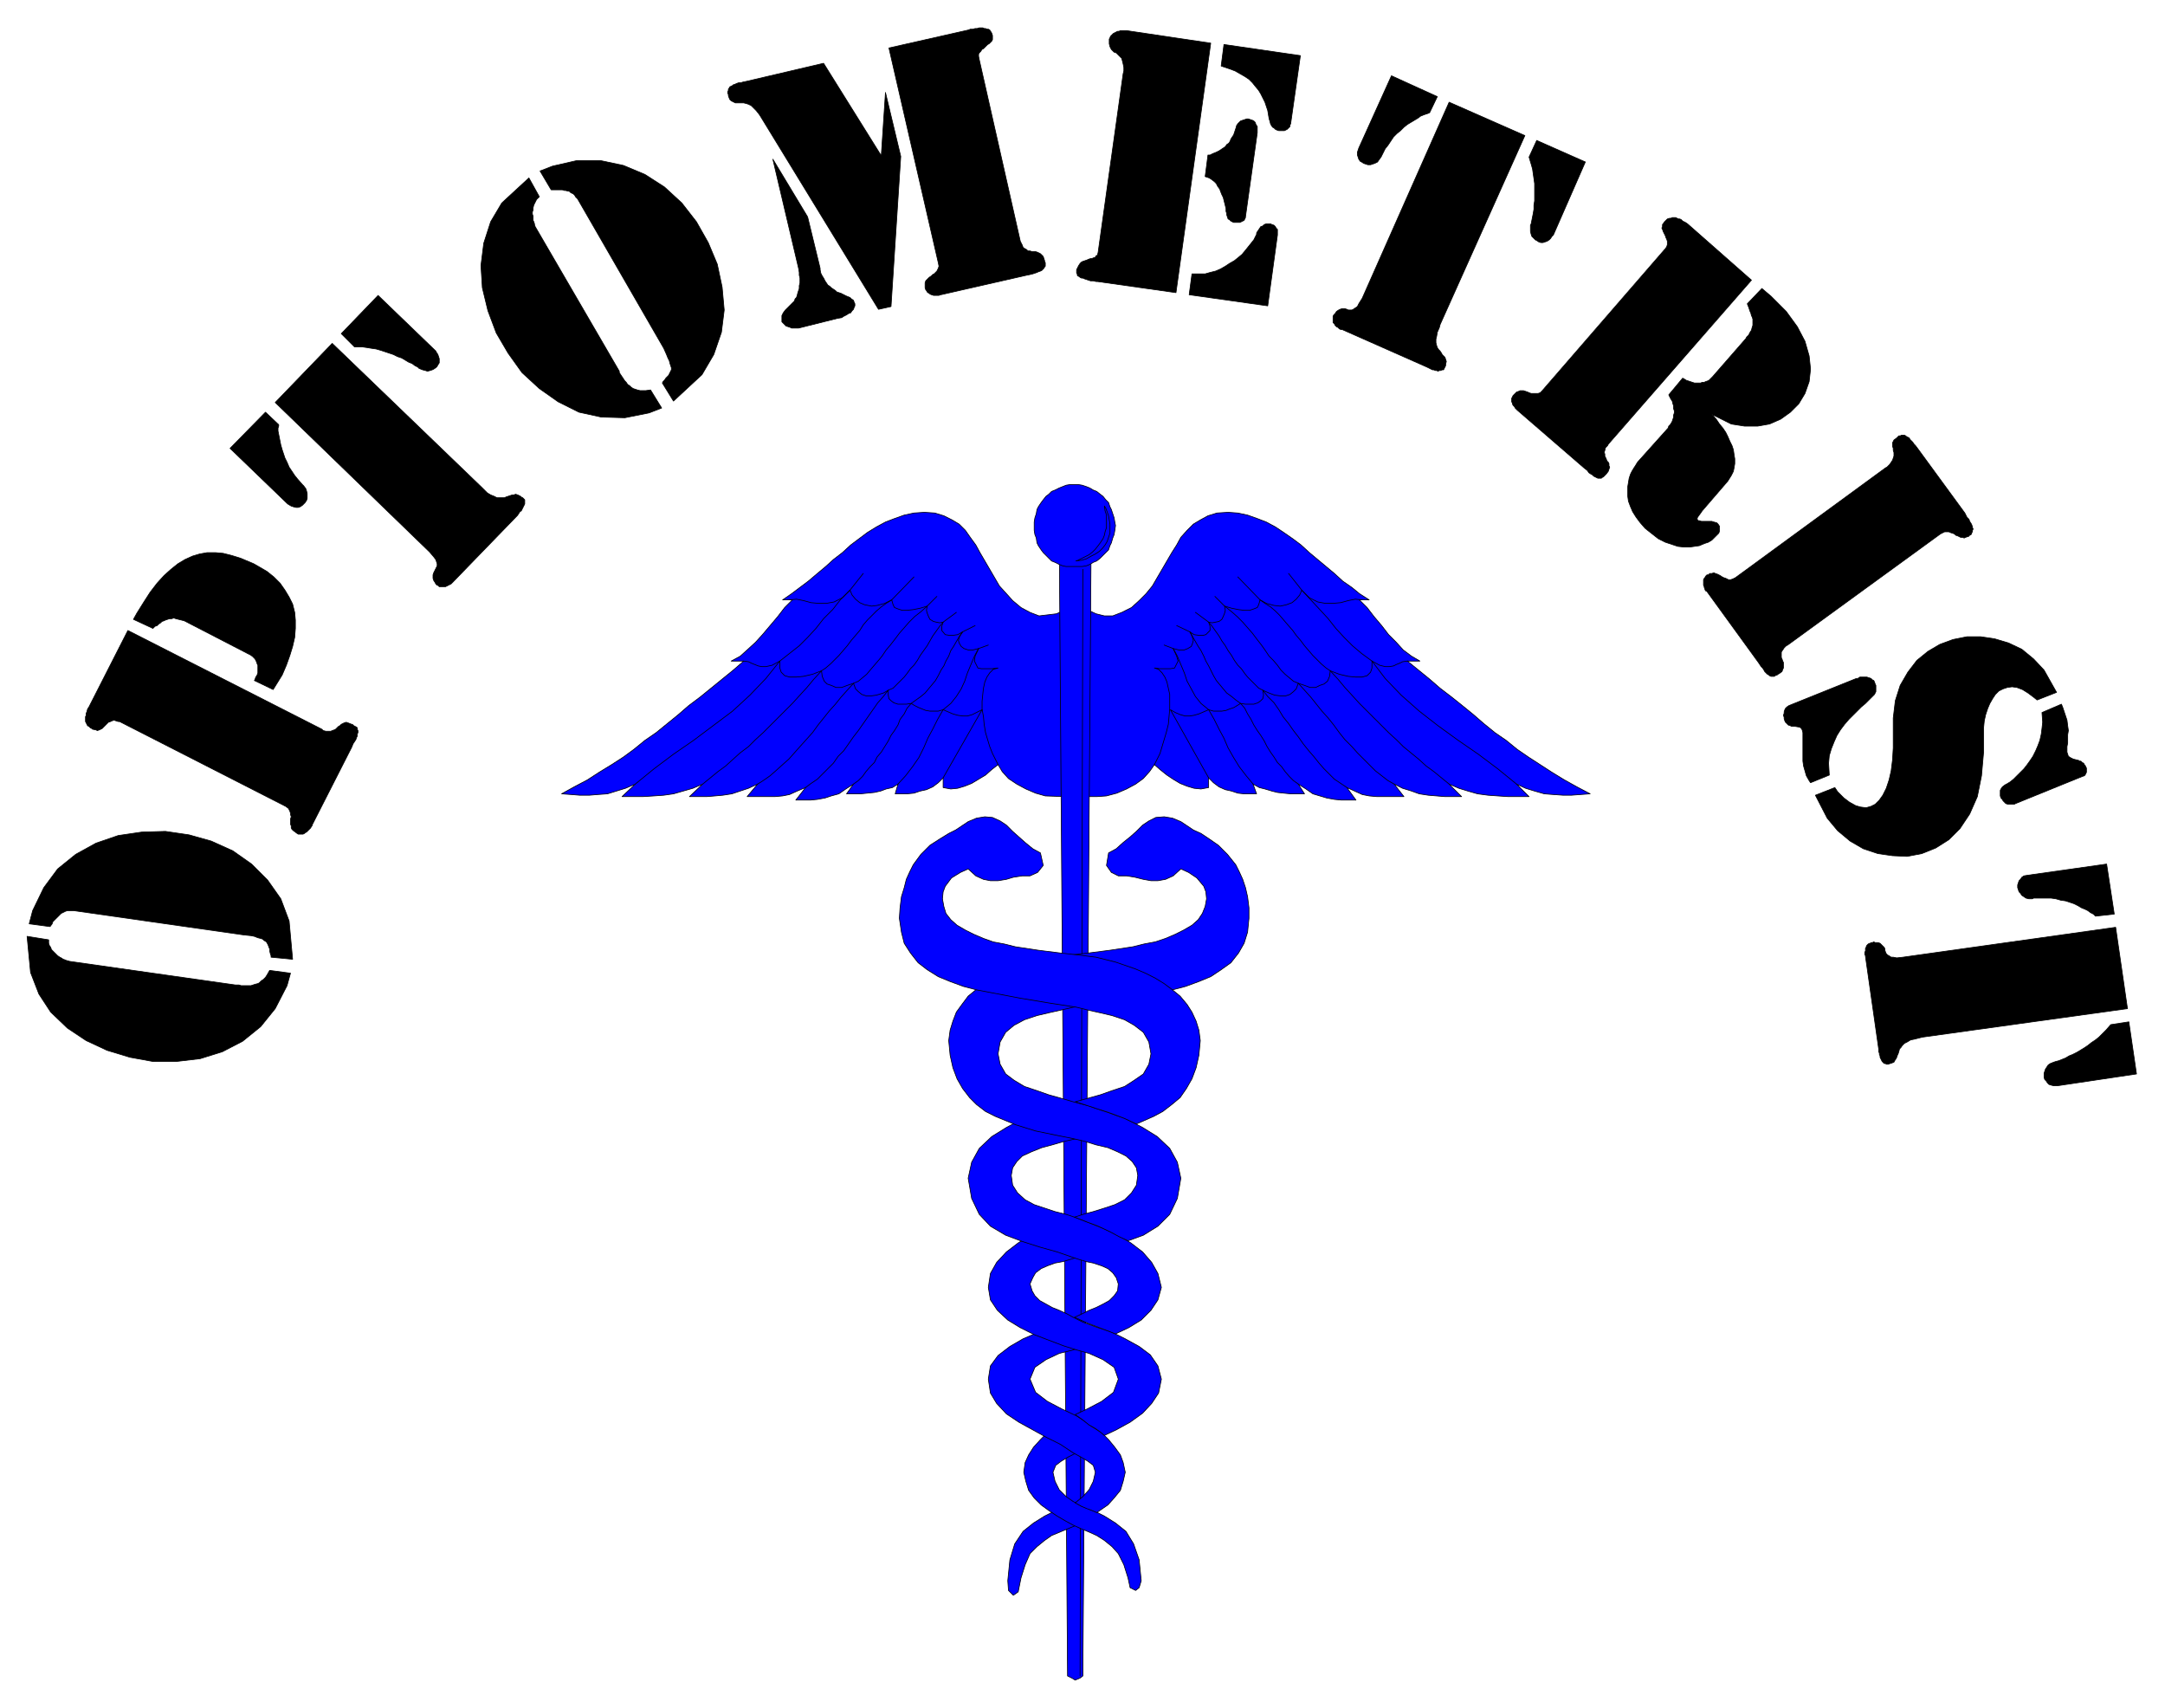 <svg xmlns="http://www.w3.org/2000/svg" width="493.465" height="389.228" fill-rule="evenodd" stroke-linecap="round" preserveAspectRatio="none" viewBox="0 0 3115 2457"><style>.pen0{stroke:#000;stroke-width:1;stroke-linejoin:round}.brush1{fill:#00f}.brush2{fill:#000}</style><path d="m1533 877-13 6-25 3-13-5-13-7-12-10-9-10-10-11-7-12-7-12-7-12-7-12-6-11-8-11-7-10-9-9-10-6-12-6-13-4-15-1-15 1-14 3-14 5-13 5-13 7-13 8-12 9-12 9-12 11-13 10-11 10-12 10-13 11-12 9-12 9-13 9h14l-11 11-10 13-11 13-11 13-10 11-12 11-10 9-13 7h18l-15 13-16 13-16 13-16 13-16 12-15 13-16 13-16 13-16 11-16 13-15 11-17 11-18 11-17 11-19 10-18 10 14 1 12 1h14l12-1 14-1 13-4 13-4 14-6-19 18h30l16-1 14-1 14-2 14-4 14-4 14-6-19 18h25l12-1 11-1 13-2 12-4 12-4 13-6-15 18h40l11-1 10-2 11-5 12-5-14 18h21l10-1 11-2 9-3 11-3 10-7 11-7-10 14h20l10-1 10-1 9-2 8-3 9-2 8-5-4 14h17l10-1 9-3 9-2 9-4 8-6 7-7v14l11 2 10-1 10-3 10-4 10-6 10-6 9-8 9-7 6 10 9 10 12 8 13 7 14 6 14 4 29 1V877zm31 0 13 6 12 3h12l13-5 14-7 11-10 10-10 9-11 7-12 7-12 7-12 7-12 7-11 6-11 9-10 9-9 10-6 11-6 13-4 16-1 14 1 14 3 14 5 13 5 13 7 12 8 13 9 12 9 12 11 12 10 12 10 12 10 12 11 13 9 11 9 14 9h-14l11 11 10 13 11 13 10 13 11 11 10 11 12 9 12 7h-18l16 13 16 13 15 13 17 13 15 12 16 13 15 13 16 13 16 11 16 13 16 11 17 11 17 11 18 11 18 10 19 10-14 1-13 1h-12l-14-1-13-1-14-4-13-4-13-6 18 18h-30l-15-1-14-1-15-2-14-4-13-4-14-6 18 18h-24l-12-1-12-1-13-2-11-4-13-4-12-6 14 18h-39l-11-1-10-2-11-5-11-5 13 18h-21l-10-1-11-2-10-3-10-3-10-7-11-7 9 14h-20l-10-1-9-1-8-2-10-3-8-2-9-5 5 14h-18l-9-1-9-3-9-2-9-4-8-6-7-7v14l-11 2-10-1-10-3-10-4-10-6-9-6-10-8-8-7-7 10-9 10-11 8-13 7-14 6-15 4-14 1h-14V877z" class="pen0 brush1"/><path fill="none" d="m1436 1100-4-8-4-8-4-10-3-10-3-10-2-12-1-11-2-11v-11l1-10 1-9 2-9 3-7 4-6 5-5 7-2-9 1h-15l-5-1-5-10 1-7 5-11-8 2h-7l-6-2-4-3-3-5-1-4 2-6 4-6-7 4-7 1h-5l-6-1-5-6v-6l2-6-5 1-5-1-4-1-5-3-2-4-2-5-1-4 1-6-10 3-10 2-9 1h-7l-6-2-5-2-2-4-2-7-10 5-11 3-8 1-10-2-7-3-6-5-5-6-3-7-11 11-12 6-11 2h-11l-11-1-11-3-10-2-10 1m525 237 4-8 4-8 3-10 3-10 3-10 3-12 1-11 1-11v-21l-2-9-2-9-3-7-4-6-5-5-6-2 8 1h15l6-1 5-10-2-7-5-11 8 2h8l5-2 5-3 2-5 1-4-2-6-3-6 6 4 7 1h6l4-1 6-6v-6l-2-6 5 1 5-1 5-1 4-3 2-4 2-5 1-4-1-6 10 3 10 2 8 1h8l6-2 5-2 2-4 2-7 9 5 11 3 9 1 9-2 8-3 6-5 5-6 3-7 11 11 12 6 11 2h11l11-1 11-3 10-2 10 1m-737-14 19-24m631 24-19-24m-571 38 32-33m498 33-32-33m-447 42 14-14m414 14-14-14m-391 37 19-14m363 14-19-14m-335 28 18-9m309 9-19-9m-285 33 14-5m266 5-13-5" class="pen0"/><path fill="none" d="m914 1128 27-22 28-21 29-20 28-21 28-21 25-23 23-24 20-25 14-11 14-11 12-12 12-13 11-14 13-13 11-14 14-14m959 279-27-22-28-21-29-20-29-21-27-21-26-23-23-24-19-25-15-11-13-11-12-12-12-13-11-14-12-13-13-14-13-14m-862 279 11-9 11-9 11-8 11-10 10-9 12-9 10-10 11-10 10-10 11-11 10-10 11-11 10-11 11-12 10-12 11-12 6-4 7-6 6-6 6-6 6-7 6-7 6-8 6-7 6-7 5-8 6-7 7-7 6-6 7-6 7-5 8-5m802 265-11-9-11-9-11-8-11-10-11-9-11-9-10-10-11-10-10-10-11-11-10-10-11-11-10-11-11-12-10-12-11-12-6-4-7-6-6-6-6-6-6-7-6-7-6-8-6-7-5-7-7-8-6-7-6-7-6-6-7-6-8-5-7-5m-723 265 8-5 10-7 8-7 10-9 9-8 8-9 8-9 9-10 9-10 8-11 8-10 8-10 9-10 8-10 9-10 9-10 7-3 6-5 6-5 5-6 6-7 6-7 5-6 6-9 6-7 7-9 6-8 7-8 7-8 8-8 9-7 9-8m672 256-9-5-9-7-9-7-9-9-8-8-9-9-8-9-10-10-8-10-8-11-8-10-9-10-8-10-8-10-9-10-9-10-7-3-6-5-6-5-6-6-5-7-6-7-6-6-6-9-5-7-7-9-6-8-7-8-7-8-8-8-8-7-10-8m-603 261 8-6 9-6 7-7 8-8 8-8 7-10 8-8 7-10 7-10 7-9 7-10 7-10 7-10 7-10 8-9 7-9 7-3 5-5 5-5 6-6 4-5 5-7 5-5 5-7 4-7 5-7 5-7 4-7 4-7 5-7 5-7 5-6m581 238-9-6-9-6-7-7-8-8-7-8-8-10-7-8-8-10-7-10-7-9-7-10-8-10-6-10-7-10-9-9-7-9-6-3-5-5-5-5-6-6-4-5-5-7-5-5-5-7-4-7-5-7-4-7-5-7-4-7-5-7-5-7-5-6m-511 233 7-5 6-6 5-7 6-7 6-6 4-8 6-7 5-8 5-8 4-8 5-7 5-8 3-8 6-8 4-8 6-7 7-5 7-5 6-5 5-6 5-6 5-6 4-7 4-8 4-6 3-7 4-7 3-8 4-6 4-7 4-7 5-7m483 219-7-5-6-6-6-7-5-7-6-6-5-8-5-7-5-8-4-8-5-8-5-7-5-8-4-8-5-8-4-8-6-7-7-5-6-5-7-5-5-6-5-6-5-6-4-7-4-8-3-6-4-7-3-7-4-8-4-6-4-7-4-7-4-7m-420 219 11-12 10-13 9-13 7-14 6-14 7-13 7-14 8-14 11-9 8-10 7-11 5-11 4-12 5-12 5-12 6-11m395 195-10-12-10-13-8-13-8-14-6-14-7-13-7-14-8-14-11-9-8-10-6-11-6-11-4-12-5-12-5-12-6-11" class="pen0"/><path fill="none" d="m1070 951 7 1 4 2 5 2 5 2 5 1h6l9-2 11-6v10l2 6 5 5 7 2h10l10-1 13-3 13-5 1 8 3 7 4 4 6 2 7 3h8l8-3 9-3 3 8 4 4 5 4 6 2h8l7-1 10-3 7-4v7l1 5 3 3 4 3 6 2h12l7-1 5 3 6 3 5 2 5 2 6 1h12l7-2 7 3 7 3 7 2 7 1h7l7-2 6-3 8-4-56 98m668-168-7 1-4 2-5 2-4 2-6 1h-6l-8-2-11-6v10l-2 6-5 5-7 2h-10l-10-1-13-3-13-5-1 8-3 7-5 4-6 2-6 3h-8l-8-3-9-3-3 8-4 4-5 4-6 2h-8l-8-1-8-3-9-4 1 7-1 5-3 3-4 3-6 2h-12l-7-1-5 3-5 3-6 2-5 2-6 1h-12l-7-2-7 3-7 3-7 2-6 1h-7l-7-2-7-3-7-4 55 98" class="pen0"/><path d="m1536 2411 6 3 5 3 7-3 4-3 12-1641h-46l12 1641z" class="pen0 brush1"/><path fill="none" d="m1558 819-4 1592" class="pen0"/><path d="m1536 2184 13 10-12 5-12 5-12 5-10 7-11 9-10 10-7 16-6 19-4 20-7 5-7-7-1-14 3-30 7-23 12-18 15-12 16-10 16-8 17 11z" class="pen0 brush1"/><path d="m1546 2069-27-16-12 8-10 10-10 11-7 11-5 11-2 14 3 13 4 13 8 11 10 10 11 8 12 8 12 7 11 6 11 5 12 5 11 5 11 7 11 9 9 10 8 16 6 19 3 14 8 4 5-4 3-10-3-30-8-23-11-18-15-12-16-10-16-8-16-6-13-7-10-7-10-10-6-12-3-13 4-10 8-6 10-6 12-6-3-21z" class="pen0 brush1"/><path d="m1563 2170-7-3-9-5 11-9 9-10 6-12 3-13-3-10-8-6-10-6-11-6-18-12-20-10-20-11-20-11-18-12-14-15-9-15-3-20 3-19 11-15 17-13 19-11 21-9 21-8 30 11 17 16-17 6-20 5-19 9-16 11-7 17 8 19 17 13 21 11 21 10 11 7 12 9 13 8 10 10 9 11 8 11 4 11 3 14-3 13-4 13-9 11-9 10-16 11-7-3-8-3z" class="pen0 brush1"/><path d="m1557 2042 10 8 9 5 7 5 6 5 17-8 20-11 18-13 13-14 10-15 4-20-5-19-11-16-16-12-20-11-20-10-22-7-19-7-14-7-9-5-11-5-10-4-9-5-9-5-7-7-4-7-3-10 4-9 4-7 8-6 9-4 11-4 11-2 10-3 10-3 22-8-25-18-40-16-21 9-20 12-17 13-14 15-9 16-3 20 3 18 10 15 15 14 18 11 20 10 21 8 21 8 19 6 18 5 20 9 16 11 6 17-7 19-17 13-21 11-17 8 10 7zm-10-1227h10l6-1 5-2 5-3 5-2 5-4 4-4 8-8 2-6 2-4 2-7 2-5 1-6 1-7-1-5-1-6-2-6-2-6-2-4-2-6-4-4-4-5-4-3-5-4-5-2-5-3-5-2-6-2-6-1h-11l-6 1-5 2-5 2-6 3-5 2-4 4-4 3-4 5-3 4-4 6-2 4-1 6-2 6-1 6v12l1 6 2 5 1 7 2 4 4 6 3 4 4 4 4 4 4 4 5 2 6 3 5 2 5 1h13z" class="pen0 brush1"/><path d="m1589 728 2 3 4 11 1 6 1 6v13l-2 6-2 6-3 5-4 5-4 4-6 4-6 3-7 4-7 2-8 1 3-1 10-5 6-3 5-4 4-4 4-5 3-4 4-6 2-5 1-5 2-6v-18l-2-6-1-7zm-23 1176-20-9 11-5 10-5 10-4 10-5 9-5 7-7 5-7 1-10-3-9-5-7-7-6-9-4-12-4-10-2-10-3-9-3-23-8-25-7-25-8-24-9-22-13-16-17-11-23-5-29 5-23 11-20 18-17 21-13 24-13 27-9 25-9 49 42-24 5-18 4-17 5-15 4-15 6-13 6-8 8-6 9-2 11 2 14 7 11 11 10 13 7 15 5 15 5 16 4 15 5 18 7 20 8 20 9 20 12 17 13 13 15 9 16 5 20-5 18-10 15-14 14-18 11-19 9-18-7-21-8z" class="pen0 brush1"/><path d="m1610 1779 13 6 22-8 21-13 17-17 11-23 5-29-5-23-11-20-18-17-21-13-25-13-26-9-26-9-23-6-17-5-18-5-17-6-18-6-15-9-12-9-8-14-3-15 3-17 8-14 12-10 15-8 18-6 17-4 18-4 17-4 38-6 41-7 43-8 21-4 19-5 19-7 17-7 15-10 14-10 11-14 8-14 5-16 2-20v-15l-2-16-3-13-4-12-5-11-5-10-12-15-13-13-13-9-12-8-11-5-18-12-12-5-12-2-12 1-10 5-9 6-9 9-9 8-10 8-10 9-11 6-3 18 7 10 10 5h12l12 2 12 3 11 2h10l11-2 11-5 11-10 11 5 12 8 10 12 3 8 1 10-2 11-4 10-6 9-9 8-12 7-12 6-14 6-15 5-16 3-16 4-33 5-31 4-27 3-25 3-27 7-29 10-14 6-15 7-12 8-13 9-11 9-9 12-8 11-5 13-4 13-2 15 2 21 4 18 6 16 8 14 10 13 10 10 13 10 14 7 29 12 29 9 29 6 25 5 17 4 16 5 17 4 14 6 12 6 9 8 6 9 2 11-2 14-7 11-10 10-14 7-15 5-16 5-15 4-12 4 18 7 16 6 17 8 13 7z" class="pen0 brush1"/><path d="m1618 1609-24-9-16-5-15-5-16-5 18-5 18-5 17-6 18-6 14-9 13-9 8-14 3-15-3-17-8-14-13-10-14-8-18-6-17-4-18-4-16-4-39-6-42-7-42-8-21-4-19-5-19-7-17-7-16-10-13-10-11-14-9-14-4-16-3-20 1-15 2-16 4-13 3-12 5-11 5-10 11-15 13-13 14-9 13-8 10-5 18-12 12-5 12-2 11 1 11 5 9 6 9 9 9 8 9 8 11 9 11 6 4 18-8 10-11 5h-11l-13 2-10 3-12 2h-11l-10-2-11-5-11-10-11 5-13 8-9 12-3 8-1 10 2 11 3 10 7 9 9 8 12 7 12 6 14 6 14 5 16 3 16 4 33 5 32 4 27 3 24 3 28 7 29 10 14 6 14 7 13 8 12 9 11 9 10 12 7 11 6 13 4 13 2 15-2 21-4 18-6 16-8 14-9 13-12 10-13 10-13 7-25 11-17-8z" class="pen0 brush1"/><path d="m3063 1470 11 75-114 17h0-5l-4-1-3-1-2-2-2-3-2-2-1-3v-6l1-3 1-3 2-3 2-3 3-2 5-2h0l3-1 4-1 5-2 5-2 5-3 5-2 6-3 5-3 5-3 6-4 5-4 6-4 5-4 5-5 5-5 7-8 26-4zm-21-155-27 3h0l-1-1-2-2-4-2-4-3-4-2-5-2-5-3-6-3-6-2-6-2-7-1-7-2-7-1h-25 0l-2 1h-5l-4-1-3-2-3-2-2-3-2-2-1-3-1-3v-4l1-3 1-3 2-2 2-3 3-2 6-1 113-16 11 72zm2 19 17 117-295 41h0l-4 1-8 2-5 1-5 3-4 2-3 3-2 3-2 2-1 4-1 3-1 2-1 3-1 2-2 3-1 2-5 2h0-1l-2 1h-3l-1-1h-2l-2-2-1-1-1-2-1-2-1-2v-2l-1-2v-2l-1-2v-4l-19-133h0v-1l-1-2v-3l1-2v-4l1-1v-1l1-2 1-1 1-1 2-1h1l1-1h2l2-1h0l2 1h4l3 1 2 2 2 2 2 2 1 2v2l1 3 1 2 2 2 2 1 3 2h3l5 1 9-1 306-43zm-85-338-28 11h0l-5-4-8-6-8-5-8-3-7-1-7 1-6 2-6 3-5 5-4 6-4 7-3 7-3 9-2 9-1 10v15h0v20l-3 34-6 30-11 25-14 21-16 16-19 12-20 8-21 4-21-1-21-3-21-7-19-11-18-15-15-18-17-33 28-11h0l4 6 9 9 8 6 9 5 7 2 8 1 7-2 6-3 6-6 5-7 5-10 4-12 3-13 2-16 1-17v-30h0v-13l3-25 7-22 11-19 13-17 16-13 17-10 19-7 20-4h20l20 3 20 6 19 9 17 14 15 16 18 32zm-327 119-27 11h0l-2-3-4-7-2-7-2-7-1-7v-41l-1-4-2-3-2-1-6-1h0-5l-2-1-3-1-2-2-2-2-1-2-1-3v-2l-1-3 1-3v-2l1-3 1-2 2-2 3-2 97-39h2l3-2h10l3 1 3 1 2 2 2 1 1 2 1 3 1 2v9l-2 4h0l-2 2-3 3-4 4-4 4-6 5-6 6-6 6-6 6-6 7-6 8-5 8-4 9-4 10-3 10-1 11 1 17z" class="pen0 brush2"/><path d="M2966 1013h0l2 5 3 9 3 9 1 8 1 7-1 6v12l-1 5v8l1 3 1 3 3 2 4 2 8 2h0l1 1h2l2 2 2 1 1 2 1 1 1 2 1 2v6l-1 2-1 2-1 1-3 1-96 39h0l-2 1h-9l-3-1-2-2-2-2-1-2-2-2-1-3v-8l1-2 2-3 4-3h0l2-1 5-3 5-4 5-5 4-4 6-6 4-5 5-7 4-6 4-8 3-7 3-8 2-9 1-8 1-9-1-14 28-12zm-469-182 216-158h0l2-1 4-4 2-3 2-3 1-3 1-3v-5l-1-3v-3l-1-3v-5l1-2 1-2 4-3h0l1-1 2-2h2l2-1h4l2 1 1 1 2 1 2 1 1 2 2 2 2 2 2 3 2 2 3 4 68 93h0l1 2 2 4 3 3 1 3 2 3 1 2 1 3v1l1 2-1 2v2l-1 1v1l-1 2-2 1-2 2h0-1l-3 1-2 1-2-1h-3l-2-1-2-1-3-1-2-2-3-1-3-1-2-1h-6l-2 1-4 2-220 160h0l-2 1-3 3-2 3-2 3v8l1 2 1 3 1 2v8l-1 2-1 3-4 3h0l-2 1-1 1-3 1-1 1h-5l-2-1-1-1-2-1-2-2-2-2-1-2-2-3-2-2-4-6-74-102h0l-1-1h-1l-1-2v-1l-1-2v-1l-1-2v-8l1-2 1-1 1-2 2-2h2l2-2h3l3-1 2 1 3 1 2 1 2 1 3 2 2 1 3 1 2 1 2 1h3l3-1 4-2zm38-416h0l13 11 22 22 16 22 11 21 6 21 2 19-2 18-6 17-9 15-12 12-14 10-16 7-17 3h-19l-19-3-28-14h0l2 2 5 6 4 6 5 6 4 6 3 6 3 7 3 6 2 6 1 7 1 6v7l-1 6-1 5-3 6-5 8-37 43h0l-2 3-3 4-2 3v2l1 2h2l3 1h15l3 1 4 1 2 2 2 3v6h0v1l-1 3-3 3-3 3-4 4-5 3-6 2-7 3-7 1-7 1h-8l-9-1-9-3-9-3-10-5-14-11h0l-5-4-7-8-6-8-5-8-3-7-3-8-1-7v-14l1-6 1-6 2-6 2-4 3-5 2-3 3-5 43-48h0l1-1 1-3 2-2 2-3 1-2 1-3 1-3v-3l1-3v-3l-1-3v-4l-1-3-1-4-2-3-3-6 20-24h0l2 1 3 2 3 1 3 1 3 1 3 1h9l2-1h3l2-1 3-1 2-1 2-2 3-3 48-55h0l1-2 3-3 2-4 2-3 1-4 1-3v-9l-1-3-1-2-1-4-1-2-1-3-1-3-2-5 21-22zm-316 147 176-203h0l1-1 2-3 1-3v-5l-1-3-1-2-1-3-1-2-1-2-1-2-1-3-1-2 1-2v-3l3-4h0l1-1 2-2 1-1 3-1h2l2-1h5l2 1 2 1h2l2 1 2 2 2 1 2 1 3 2 92 81-206 236h0l-1 2-3 3-1 4-1 3 1 2v3l1 2 1 2 1 3 2 2 1 2v3l1 2-1 3-1 3-3 4h0l-1 1-2 2-1 1-2 1-1 1h-5l-2-1-2-1-2-1-2-2-2-1-3-2-2-3-5-4-96-83h0l-1-1-1-1-1-1-1-2-1-1-1-1-1-2v-1l-1-2v-5l1-2 1-2 2-2h0l1-1 2-2 3-1 2-1h5l3 1 3 1 2 1 3 1h10l3-1 3-3zm-8-360 70 31-46 105h0l-2 2-2 3-2 2-3 2-3 1-3 1h-3l-3-1-3-2-2-1-3-3-2-2-1-3-1-4v-9h0l1-2 1-5 1-5 1-5 1-6v-6l1-6v-25l-1-7-1-7-1-7-2-7-3-10 11-24zm-143-63-11 23h0l-2 1-3 1-3 1-5 2-4 3-5 3-5 3-5 3-5 4-5 5-5 4-5 5-4 6-4 6-4 5-5 10h0l-1 2-3 4-2 3-4 2-3 1-3 1h-4l-3-1-3-1-3-2-2-1-2-3-1-3-1-3v-4l2-6 47-104 66 30zm17 8 109 48-122 272h0l-1 4-3 7-1 6-1 4v5l1 4 1 3 2 3 2 2 2 3 1 2 2 2 2 2 1 3 1 3-1 4h0v2l-1 2-1 2-1 2h-2l-2 1h-2l-2 1-2-1h-2l-2-1h-2l-2-1-2-1-2-1-2-1-122-54h0-2l-2-1-2-2-2-1-1-1-1-1-1-2-1-1-1-1v-9l1-2h0l2-2 2-3 3-2 2-1 3-1h4l3 1 2 1h5l2-1 3-2 3-2 2-4 5-8 125-282zm-343-85-50 359-113-16h0-2l-4-1h-4l-3-1-3-1-3-1-2-1h-2l-2-1-1-1-2-1-1-1v-2l-1-1v-3h0v-2l2-4 1-2 2-3 2-2 2-1 3-1 3-1 2-1 3-1h2l2-1 3-1 1-2 2-1 1-4 36-257h0l1-4v-5l-1-5-1-4-1-4-2-2-2-2-2-2-2-2-3-1-2-2-2-2-1-2-1-2-1-4v-6h0v-1l1-1v-1l1-2 1-1 1-1 1-1 1-1 2-1 2-1 2-1h2l2-1h9l121 18zm-27 332h19l7-2 8-2 7-3 7-4 6-4 7-4 5-4 6-5 5-6 4-5 4-5 4-5 4-8h0v-2l2-3 2-3 2-3 3-1 2-2 3-1h6l2 1 3 1 2 2 1 2 2 2v8l-14 102-113-16 4-30zm46-330 110 16-14 98h0l-1 2v2l-2 2-2 2-2 1-2 1h-8l-3-1-2-1-2-2-2-1-2-3-1-2-1-4h0l-1-3-1-6-1-6-2-6-2-6-3-6-3-6-3-5-5-6-4-5-5-5-6-4-7-4-7-4-8-3-12-4 4-31zm-23 159h3l4-2 5-2 4-2 3-2 3-2 3-2 2-3 3-2 2-3 1-3 2-3 2-3 1-3 1-3 2-6h0v-1l2-3 2-2 2-2 3-1 3-1 3-1h2l3 1 3 1 2 1 2 2 1 3 2 3v9l-17 121h0v1l-1 2-1 2-2 1-2 1-2 1h-9l-2-1-2-1-2-2-2-1-1-3-1-3h0v-2l-1-3v-4l-1-4-1-4-1-4-1-4-2-4-2-5-1-3-3-4-2-4-3-3-4-3-3-2-6-2 4-31zm-470 1 6-91 22 92-14 216-18 4-170-278h0l-2-3-4-5-4-4-3-3-4-2-3-1-4-1h-12l-2-1-2-1-2-1-2-2-2-5h0v-2l-1-2v-2l1-2v-2l1-1 1-2 2-1 2-1 1-1 3-1 2-1 3-1h3l3-1 5-1 111-26 83 133z" class="pen0 brush2"/><path d="m1112 229 50 83 18 74h0v2l1 5 2 4 2 3 2 4 2 3 2 3 3 2 2 2 3 2 3 2 2 2 3 1 3 1 2 1 4 2h0l2 1 5 2 2 2 3 2 1 3 1 2v3l-1 2-1 3-2 2-2 3-3 1-3 2-4 2-3 2-6 1-56 14h0-10l-2-1-3-1-3-1-2-2-2-2-2-2v-9l2-4 3-4 7-7h0l1-1 2-2 3-3 1-3 2-2 1-3 1-4 1-3 1-3v-4l1-4v-7l-1-4v-4l-1-6-37-157zm238 149-71-309 115-26h0l2-1h4l3-1h3l3-1h5l2 1h2l2 1h2l2 1 1 2 1 1 1 2 1 3h0v6l-1 2-2 2-2 2-2 1-2 2-2 2-2 2-2 1-2 3-2 2-1 2v3l1 5 59 261h0l1 2 2 4 1 3 3 2 2 1 2 2h3l3 1h5l3 1 2 1 2 1 2 2 2 2 2 6h0v1l1 2v5l-1 1-1 2-1 1-1 1-1 1-2 1-3 1-2 1-3 1-3 1-4 1-5 1-123 28h0-1l-2 1h-8l-2-1h-1l-2-1-1-1-2-1-1-1-1-2-1-1-1-3h0v-7l1-3 2-2 2-2 1-1 3-2 2-2 2-1 2-2 2-2 1-2 1-2 1-3-1-5zM761 256l15 27h0l-1 1-3 3-1 2-2 4-1 2-1 4v3l-1 3v3l1 3v6l1 2 1 3v1l1 3 121 208h0v2l2 3 2 3 2 3 2 3 2 2 2 3 3 2 2 2 3 2 3 1 3 1 4 1h8l7-1 16 26h0l-18 7-35 7-34-1-32-7-30-15-27-19-25-23-20-28-17-29-12-32-8-33-2-32 4-32 10-31 16-27 39-36zm16-10h0l18-7 35-8h34l33 7 31 13 28 18 25 23 21 27 17 30 13 31 7 33 3 33-4 32-11 32-17 29-41 38-16-26h0l1-2 2-2 2-3 2-2 2-2 1-2 1-2 1-2 1-2v-3l-1-3-1-3-1-4-2-4-2-5-4-9-124-215h0l-1-1-2-2-1-2-2-2-2-1-2-1-2-2h-2l-3-1h-2l-3-1h-16l-16-27zM491 480l53-55 83 80h0l1 2 2 3 1 3 1 3v6l-2 3-1 2-2 2-3 2-2 1-3 1-4 1-3-1-4-1-5-2h0l-2-2-4-2-4-3-5-2-5-3-5-3-6-2-6-3-6-2-6-2-6-2-7-2-7-1-6-1-7-1h-11l-19-19zM382 593l19 18h0v2l-1 3v4l1 5 1 5 1 5 1 5 2 7 2 6 2 6 3 6 3 7 4 6 4 6 4 5 7 8h0l2 2 3 4 1 3 1 4v7l-1 3-2 3-2 2-2 2-3 2-3 1h-3l-4-1-3-1-5-3-83-80 51-52zm14-14 82-85 215 207h0l3 3 5 5 5 3 5 2 4 2h11l2-1 3-1 3-1 3-1h2l3-1 3 1 4 2h0l1 1 2 1 2 2 1 1v6l-1 2-1 2-1 2-1 2-1 2-2 1-1 2-1 1-1 2-93 96h0l-1 1-2 2-2 1-2 1-2 1-2 1h-9l-1-1-1-1h-1l-2-2h0l-1-2-2-3-1-3v-5l1-3 1-2 1-2 1-2 1-2 1-2v-3l-1-3-1-3-3-4-6-7-222-215zM192 891h0l5-9 10-16 9-14 10-13 10-11 10-9 10-8 10-6 11-5 10-3 11-2h12l11 1 12 3 13 4 19 8h0l7 4 12 7 10 8 9 9 7 10 6 10 5 10 3 12 1 11v12l-1 13-3 13-4 13-5 14-6 14-13 21-27-13h0l1-2 1-3 2-3 1-3v-11l-1-2-1-3-1-2-1-2-2-2-2-2-3-2-4-2-89-46h0l-2-1-4-1-4-1-4-1-3-1-3 1h-3l-3 1-3 1-2 1-3 1-2 2-3 2-2 2-3 1-3 3-28-13zm219 269-239-122h0-2l-3-1-3-1-3 1-2 1-3 1-2 2-2 2-1 1-2 2-2 2-2 1-2 1-3 1-2-1-5-1h0l-1-1-2-1-2-2-2-1-1-2-1-2-1-2v-7l1-2v-3l1-2 1-4 2-3 2-4 54-106 279 142h0l2 2 4 1h7l2-1 3-1 2-1 2-2 2-2 2-1 2-2 2-1 2-1 3-1 3 1 5 2h1l2 2 2 1 2 1 1 1v2l1 2v3l-1 2v3l-1 2-1 3-2 3-2 3-2 5-57 112h0v1l-1 1-1 2-1 1-1 1-2 2-1 1-1 1-2 1-1 1-2 1h-7l-3-2h0l-1-1-3-2-2-2-1-2v-3l-1-2v-8l1-3-1-3v-2l-1-3-1-2-1-2-4-3zM39 1347l31 5h0v5l1 3 2 3 1 3 3 3 2 2 2 2 2 2 3 2 2 1 3 2 3 1 2 1h1l3 1 239 34h5l3 1h14l3-1 3-1 4-1 2-1 3-3 3-2 3-3 2-3 4-7 30 4h0l-5 18-17 33-21 26-26 21-29 15-32 10-34 4h-34l-33-6-33-10-30-14-27-18-24-23-17-26-12-31-5-52zm3-18h0l5-19 16-33 20-27 26-21 29-16 32-11 34-5 34-1 34 5 32 9 31 14 27 19 23 23 19 27 12 32 5 55-31-3h0v-2l-1-3-1-4v-3l-1-2-1-3-1-2-1-2-2-2-2-1-2-2-3-1-4-1-5-2-5-1-10-1-245-35h0-9l-3 1-2 1-2 1-2 1-2 2-2 2-2 2-2 2-2 2-2 2-1 3-3 4-30-4z" class="pen0 brush2"/></svg>
